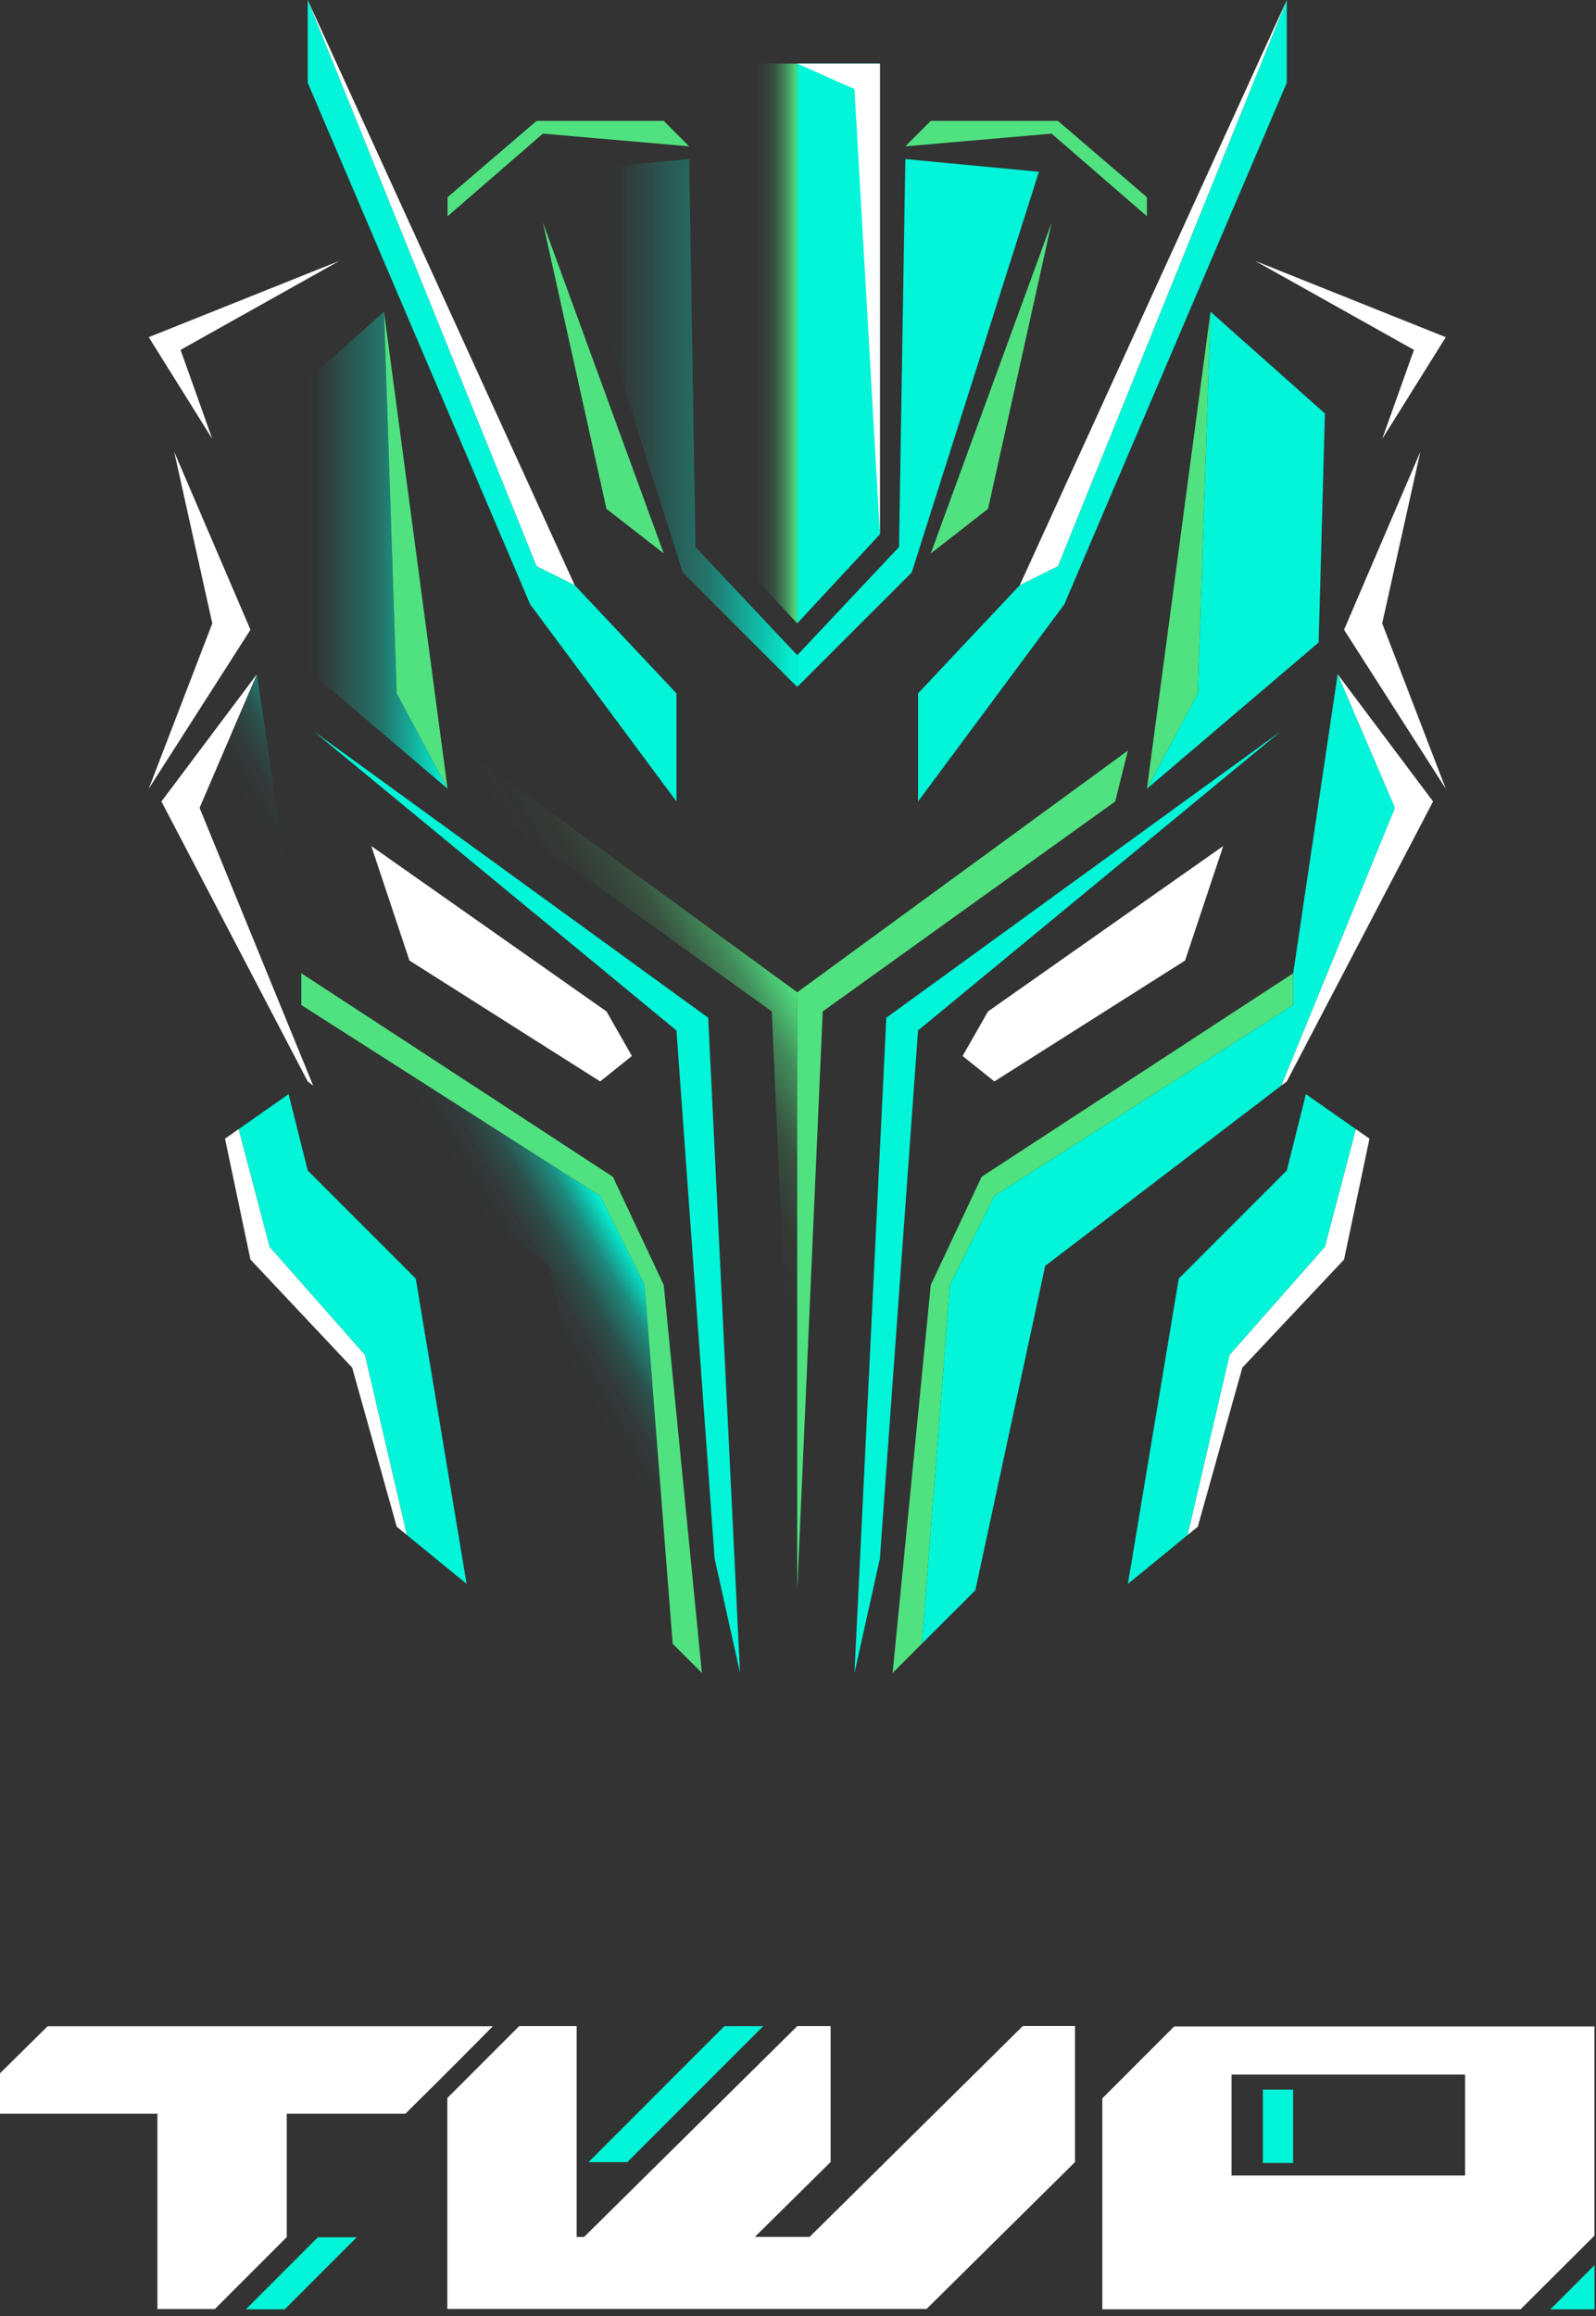<svg width="182" height="264" viewBox="0 0 182 264" fill="none" xmlns="http://www.w3.org/2000/svg">
<rect x="0" y="0" width="182" height="264" fill="#333333" stroke="none"/>
<path d="M100.34 7.25H90.91V71.05L100.34 60.9V7.25Z" fill="#02F5D8"/>
<path d="M118.47 19.58L103.24 18.13L102.52 62.35L90.91 74.68V78.3L103.97 65.25L118.47 19.58Z" fill="#02F5D8"/>
<path d="M106.14 63.08L112.67 58L119.92 25.38L106.14 63.08Z" fill="#50E280"/>
<path d="M116.29 66.7L104.69 79.03V91.35L121.37 68.88L146.74 9.43V0L120.64 64.53L116.29 66.7Z" fill="#02F5D8"/>
<path d="M130.79 24.65V22.48L120.64 13.78H106.14L103.24 16.68L119.92 15.23L130.79 24.65Z" fill="#50E280"/>
<path d="M120.64 64.53L146.74 0L116.29 66.7L120.64 64.53Z" fill="white"/>
<path d="M136.59 79.03L130.79 89.9L150.37 73.23L151.09 47.13L138.04 35.53L136.59 79.03Z" fill="#02F5D8"/>
<path d="M138.04 35.53L130.79 89.9L136.59 79.03L138.04 35.53Z" fill="#50E280"/>
<path d="M164.87 38.43L143.12 29.73L161.24 39.88L157.62 50.03L164.87 38.43Z" fill="white"/>
<path d="M161.97 51.48L153.27 71.78L164.87 89.9L157.62 71.05L161.97 51.48Z" fill="white"/>
<path d="M128.62 85.55L90.91 113.1V181.26L93.82 115.28L127.17 91.35L128.62 85.55Z" fill="#50E280"/>
<path d="M146.02 83.38L101.07 116L97.44 190.68L100.34 177.63L104.69 117.45L146.02 83.38Z" fill="#02F5D8"/>
<path d="M152.54 76.85L147.47 110.93V114.55L113.39 136.31L108.32 146.46L105.12 187.35L111.22 181.26L119.19 144.28L146.12 123.73L159.07 92.08L152.54 76.85Z" fill="#02F5D8"/>
<path d="M151.09 142.11L154.62 128.7L148.92 124.71L146.74 133.41L134.42 145.73L128.62 180.53L135.43 174.96L140.22 154.43L151.09 142.11Z" fill="#02F5D8"/>
<path d="M141.67 155.88L153.27 143.56L156.17 129.78L154.62 128.7L151.09 142.11L140.22 154.43L135.43 174.96L136.59 174.01L141.67 155.88Z" fill="white"/>
<path d="M113.39 136.31L147.47 114.55V110.93L111.94 134.13L106.14 146.46L101.79 190.68L105.12 187.35L108.32 146.46L113.39 136.31Z" fill="#50E280"/>
<path d="M163.42 91.35L152.54 76.85L159.07 92.08L146.12 123.73L146.74 123.26L163.42 91.35Z" fill="white"/>
<path d="M113.39 123.26L135.14 109.48L139.49 96.43L112.67 115.28L109.77 120.36L113.39 123.26Z" fill="white"/>
<path d="M81.49 7.25H90.91V71.05L81.49 60.9V7.25Z" fill="url(#paint0_linear_15_703)"/>
<path d="M63.36 19.58L78.59 18.13L79.31 62.35L90.91 74.68V78.3L77.86 65.25L63.36 19.58Z" fill="url(#paint1_linear_15_703)"/>
<path d="M75.69 63.08L69.16 58L61.91 25.38L75.69 63.08Z" fill="#50E280"/>
<path d="M65.54 66.7L77.14 79.03V91.35L60.46 68.88L35.09 9.43V0L61.19 64.53L65.54 66.7Z" fill="#02F5D8"/>
<path d="M51.04 24.65V22.48L61.19 13.78H75.69L78.59 16.68L61.91 15.23L51.04 24.65Z" fill="#50E280"/>
<path d="M61.19 64.53L35.09 0L65.54 66.7L61.19 64.53Z" fill="white"/>
<path d="M45.24 79.03L51.04 89.9L31.46 73.23L30.74 47.13L43.79 35.53L45.24 79.03Z" fill="url(#paint2_linear_15_703)"/>
<path d="M43.79 35.53L51.04 89.9L45.24 79.03L43.79 35.53Z" fill="#50E280"/>
<path d="M16.96 38.43L38.71 29.73L20.59 39.88L24.21 50.03L16.96 38.43Z" fill="white"/>
<path d="M19.86 51.48L28.56 71.78L16.96 89.9L24.21 71.05L19.86 51.48Z" fill="white"/>
<path d="M53.21 85.55L90.91 113.1V181.26L88.01 115.28L54.66 91.35L53.21 85.55Z" fill="url(#paint3_linear_15_703)"/>
<path d="M35.81 83.38L80.76 116L84.39 190.68L81.49 177.63L77.14 117.45L35.81 83.38Z" fill="#02F5D8"/>
<path d="M29.29 76.85L34.36 110.93V114.55L68.44 136.31L73.51 146.46L76.71 187.35L70.61 181.26L62.64 144.28L35.71 123.73L22.76 92.08L29.29 76.85Z" fill="url(#paint4_linear_15_703)"/>
<path d="M30.74 142.11L27.21 128.7L32.91 124.71L35.09 133.41L47.41 145.73L53.21 180.53L46.4 174.96L41.61 154.43L30.74 142.11Z" fill="#02F5D8"/>
<path d="M40.16 155.88L28.56 143.56L25.66 129.78L27.21 128.7L30.74 142.11L41.61 154.43L46.4 174.96L45.24 174.01L40.16 155.88Z" fill="white"/>
<path d="M68.44 136.31L34.36 114.55V110.93L69.89 134.13L75.69 146.46L80.04 190.68L76.71 187.35L73.51 146.46L68.44 136.31Z" fill="#50E280"/>
<path d="M18.41 91.35L29.29 76.85L22.76 92.08L35.71 123.73L35.09 123.26L18.41 91.35Z" fill="white"/>
<path d="M68.44 123.26L46.69 109.48L42.34 96.43L69.16 115.28L72.06 120.36L68.44 123.26Z" fill="white"/>
<path d="M90.91 7.25L97.44 10.15L100.34 60.9V7.25H90.91Z" fill="white"/>
<path d="M56.21 230.94C54.03 233.15 51.81 235.37 49.6 237.58C48.48 238.67 47.36 239.79 46.23 240.92H32.7V254.98L24.5 263.18H17.95V240.92H0V236.31L5.43 230.95H56.22L56.21 230.94Z" fill="white"/>
<path d="M122.59 230.94V246.43L105.66 263.17H51.01V239.13L59.21 230.93H65.76V254.97H66.6L90.92 230.93H94.72V246.42L86.08 254.96H92.32L116.64 230.92H122.59V230.94Z" fill="white"/>
<path d="M125.7 263.21V239.17L133.9 230.97H181.82V254.82L173.4 263.21H125.7ZM167.07 236.46H140.44V247.96H167.07V236.46Z" fill="white"/>
<path d="M147.46 238.17H144.01V246.53H147.46V238.17Z" fill="#02F5D8"/>
<path d="M176.8 263.21L181.83 258.18V263.21H176.8Z" fill="#02F5D8"/>
<path d="M82.6 230.94L67.11 246.44H71.53L87.03 230.94H82.6Z" fill="#02F5D8"/>
<path d="M40.68 255H36.25L28.04 263.21H32.47L40.68 255Z" fill="#02F5D8"/>
<defs>
<linearGradient id="paint0_linear_15_703" x1="81.49" y1="39.15" x2="90.91" y2="39.15" gradientUnits="userSpaceOnUse">
<stop offset="0.43" stop-color="#50E280" stop-opacity="0"/>
<stop offset="0.49" stop-color="#50E280" stop-opacity="0.01"/>
<stop offset="0.58" stop-color="#50E280" stop-opacity="0.036"/>
<stop offset="0.72" stop-color="#50E280" stop-opacity="0.176"/>
<stop offset="0.87" stop-color="#50E280" stop-opacity="0.533"/>
<stop offset="1" stop-color="#50E280"/>
</linearGradient>
<linearGradient id="paint1_linear_15_703" x1="63.36" y1="48.21" x2="90.91" y2="48.21" gradientUnits="userSpaceOnUse">
<stop offset="0.2" stop-color="#02F5D8" stop-opacity="0"/>
<stop offset="0.26" stop-color="#02F5D8" stop-opacity="0.01"/>
<stop offset="0.63" stop-color="#02F5D8" stop-opacity="0.336"/>
<stop offset="0.88" stop-color="#02F5D8" stop-opacity="0.774"/>
<stop offset="1" stop-color="#02F5D8"/>
</linearGradient>
<linearGradient id="paint2_linear_15_703" x1="30.74" y1="62.72" x2="51.04" y2="62.72" gradientUnits="userSpaceOnUse">
<stop offset="0.2" stop-color="#02F5D8" stop-opacity="0"/>
<stop offset="0.26" stop-color="#02F5D8" stop-opacity="0.01"/>
<stop offset="0.63" stop-color="#02F5D8" stop-opacity="0.336"/>
<stop offset="0.88" stop-color="#02F5D8" stop-opacity="0.774"/>
<stop offset="1" stop-color="#02F5D8"/>
</linearGradient>
<linearGradient id="paint3_linear_15_703" x1="65.48" y1="137.21" x2="94.99" y2="120.17" gradientUnits="userSpaceOnUse">
<stop offset="0.43" stop-color="#50E280" stop-opacity="0"/>
<stop offset="0.49" stop-color="#50E280" stop-opacity="0.01"/>
<stop offset="0.58" stop-color="#50E280" stop-opacity="0.036"/>
<stop offset="0.72" stop-color="#50E280" stop-opacity="0.176"/>
<stop offset="0.87" stop-color="#50E280" stop-opacity="0.533"/>
<stop offset="1" stop-color="#50E280"/>
</linearGradient>
<linearGradient id="paint4_linear_15_703" x1="43.66" y1="137.5" x2="62.76" y2="126.47" gradientUnits="userSpaceOnUse">
<stop offset="0.43" stop-color="#02F5D8" stop-opacity="0"/>
<stop offset="0.48" stop-color="#02F5D8" stop-opacity="0.01"/>
<stop offset="0.57" stop-color="#02F5D8" stop-opacity="0.032"/>
<stop offset="0.7" stop-color="#02F5D8" stop-opacity="0.152"/>
<stop offset="0.85" stop-color="#02F5D8" stop-opacity="0.449"/>
<stop offset="1" stop-color="#02F5D8"/>
</linearGradient>
</defs>
</svg>
